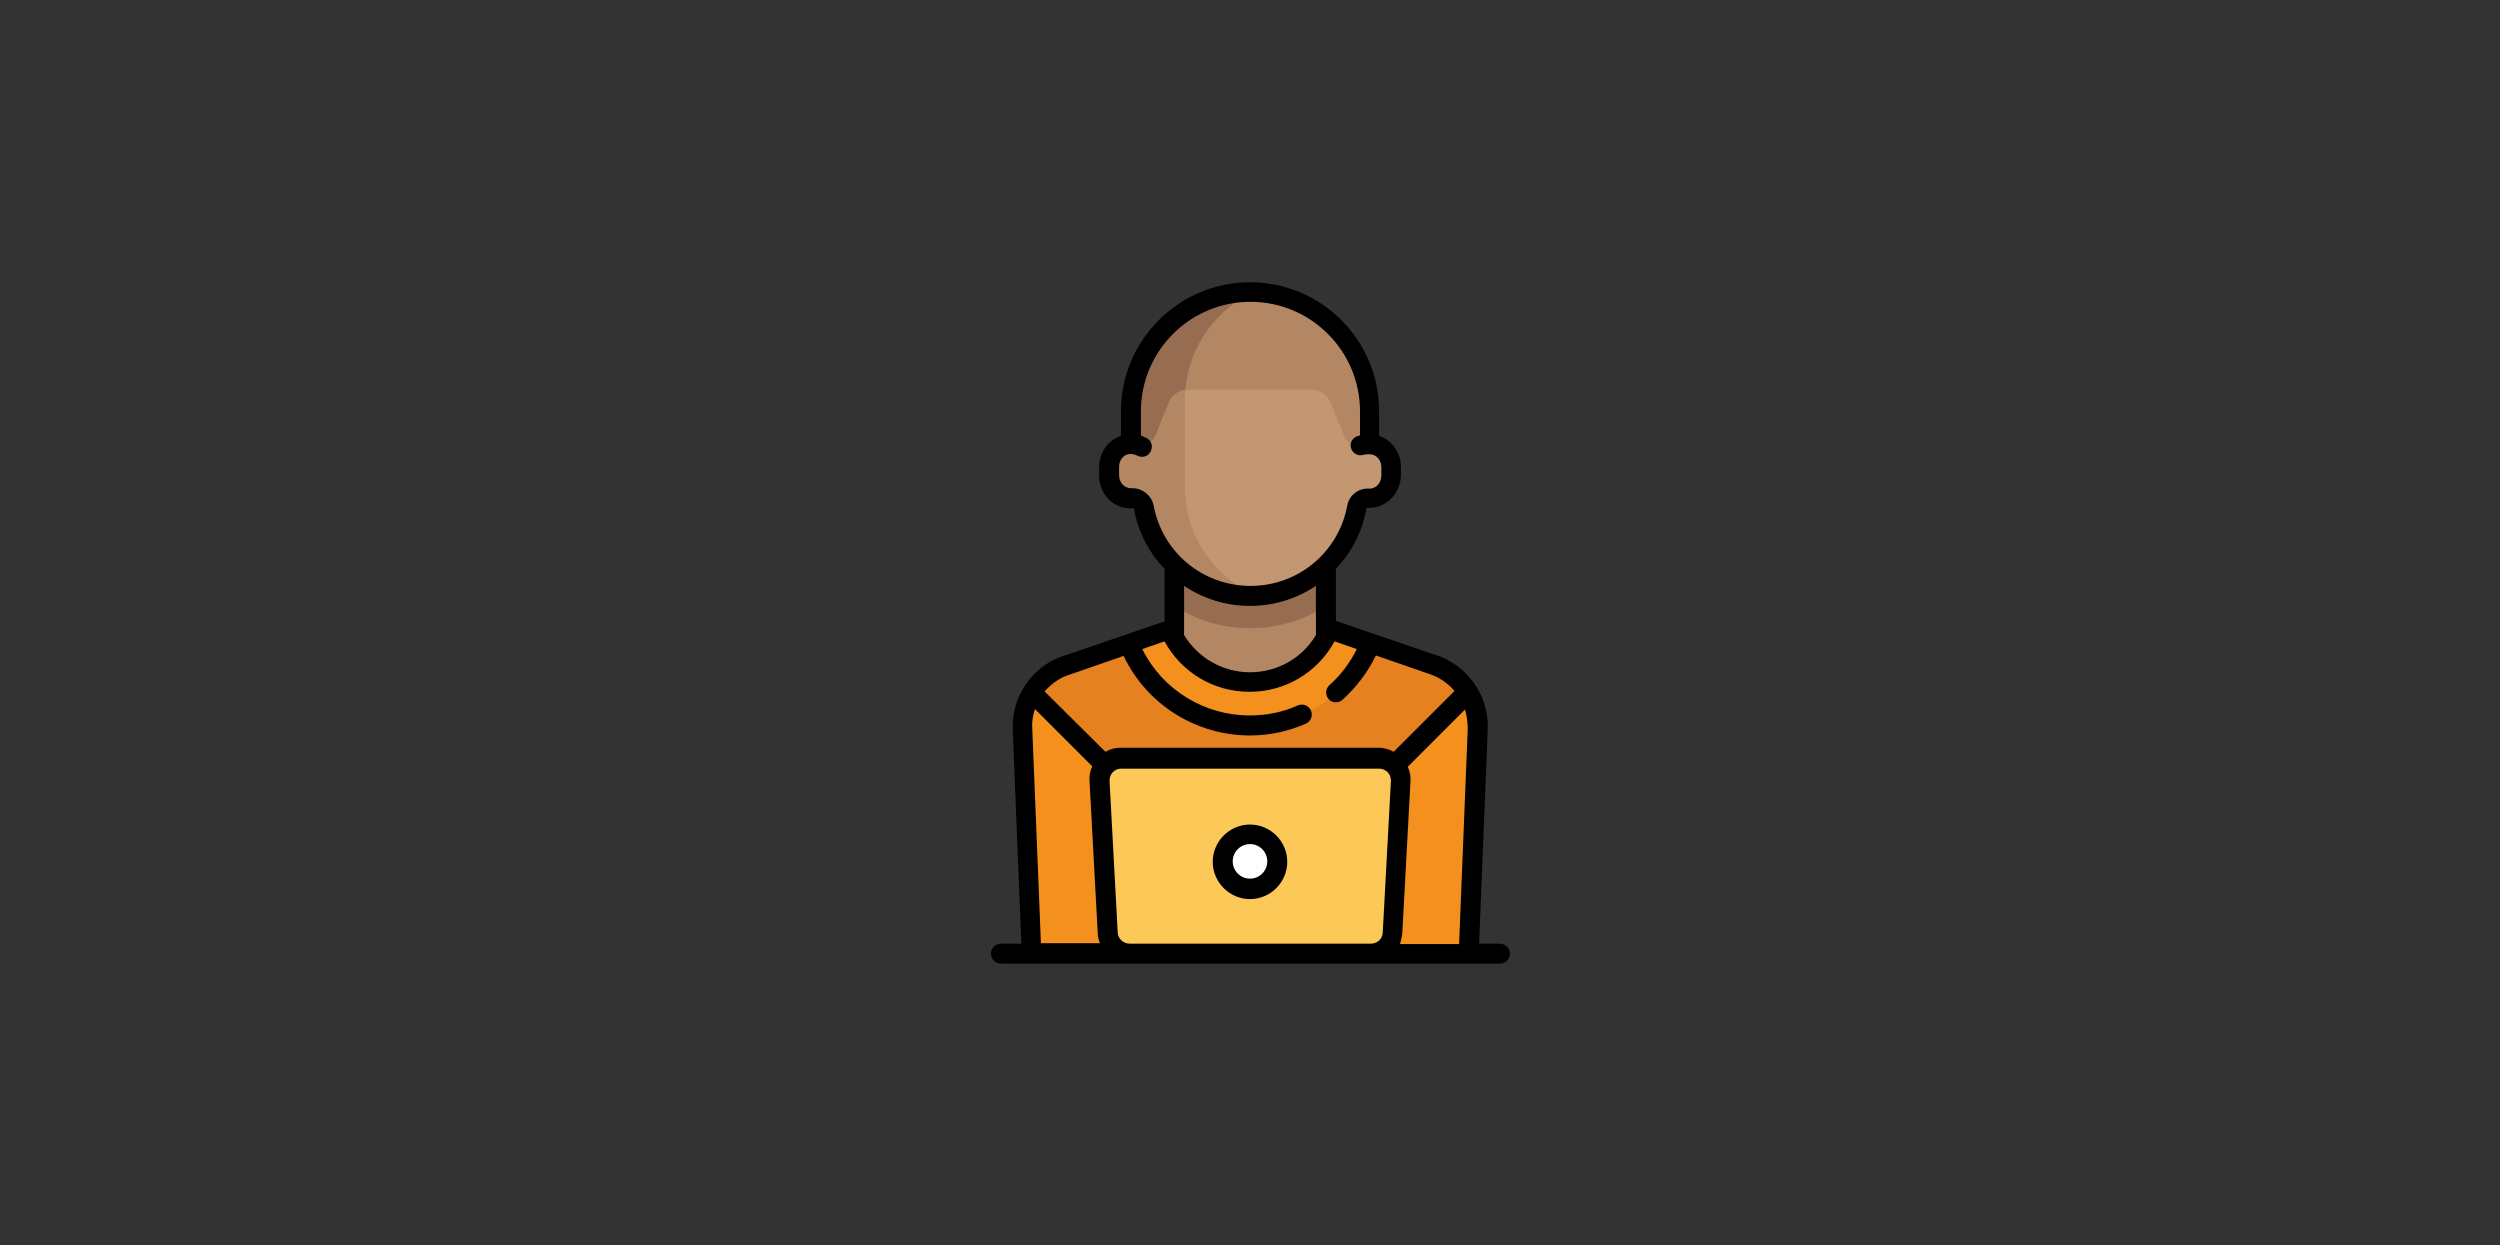 <?xml version="1.0" encoding="UTF-8"?> <!-- Generator: Adobe Illustrator 23.0.2, SVG Export Plug-In . SVG Version: 6.00 Build 0) --> <svg xmlns="http://www.w3.org/2000/svg" xmlns:xlink="http://www.w3.org/1999/xlink" id="Layer_1" x="0px" y="0px" viewBox="0 0 550 274" style="enable-background:new 0 0 550 274;" xml:space="preserve"><rect x="0" y="0" width="550" height="274" fill="#333333" stroke="none"/> <style type="text/css"> .st0{fill:#B48764;} .st1{fill:#966D50;} .st2{fill:#E5811F;} .st3{fill:#F4901E;} .st4{fill:#C39772;} .st5{fill:#FCC857;} .st6{fill:#FFFFFF;} </style> <g> <rect x="258.3" y="121.5" class="st0" width="33.4" height="28.6"></rect> <path class="st1" d="M258.3,133.3c4.8,3.1,10.5,4.9,16.7,4.9c6.2,0,11.9-1.8,16.7-4.9v-11.8h-33.4V133.3L258.3,133.3z"></path> <path class="st2" d="M323.2,209.8l1.9-49.4c0.2-6.1-3.4-11.7-9.2-13.9l-21.7-7.4c-0.9-0.3-1.9,0-2.3,0.9 c-3.2,6.1-9.6,10.2-16.9,10.2c-7.3,0-13.7-4.1-16.9-10.2c-0.4-0.8-1.4-1.2-2.3-0.9l-21.7,7.4c-5.7,2.2-9.4,7.8-9.2,13.9l1.9,49.4 L323.2,209.8L323.2,209.8z"></path> <g> <path class="st3" d="M246.3,171.6L227,152.4c-1.5,2.4-2.3,5.2-2.1,8.1l1.9,49.4h19.6L246.3,171.6L246.3,171.6z"></path> <path class="st3" d="M303.6,171.6l19.3-19.2c1.5,2.4,2.3,5.2,2.1,8.1l-1.9,49.4h-19.6V171.6L303.6,171.6z"></path> </g> <path class="st4" d="M301.2,97.6v-7.2c0-14.5-11.7-26.3-26.3-26.3c-14.5,0-26.3,11.7-26.3,26.3v7.1h-0.1l0,0c-0.3,0-0.5,0-0.8,0.1 c-2.3,0.4-3.9,2.7-3.9,5v1.7c0,2.3,1.5,4.4,3.7,4.9c0.5,0.1,1,0.1,1.5,0.1c1.2-0.1,2.2,0.8,2.4,1.9c2,11.1,11.7,19.6,23.5,19.6 s21.4-8.4,23.5-19.6c0.2-1.1,1.2-2,2.3-1.9h0.5c2.6,0,4.8-2.1,4.8-4.8v-2.4C306,99.8,303.9,97.6,301.2,97.6z"></path> <g> <path class="st0" d="M260.7,107.2V88.1c0-10.6,6.3-19.7,15.3-23.8c-0.3,0-0.6-0.1-0.9-0.1c-14.5,0-26.3,11.7-26.3,26.3v7.1h-0.1 l0,0c-0.3,0-0.5,0-0.8,0.1c-2.3,0.4-3.9,2.7-3.9,5v1.7c0,2.3,1.5,4.4,3.7,4.9c0.5,0.1,1,0.1,1.5,0.1c1.2-0.1,2.2,0.8,2.4,1.9 c2,11.1,11.7,19.6,23.5,19.6c0.3,0,0.6,0,1,0C266.9,126.8,260.7,117.8,260.7,107.2z"></path> <path class="st0" d="M275,64.2c-14.5,0-26.3,11.7-26.3,26.3v7.1h3.2c1,0,1.8-0.6,2.2-1.5l3-7.4c0.7-1.8,2.5-3,4.4-3h26.9 c2,0,3.7,1.2,4.4,3l3,7.4c0.3,0.9,1.2,1.5,2.2,1.5h3.2v-7.2C301.2,76,289.5,64.2,275,64.2z"></path> </g> <path class="st1" d="M248.7,90.4v7.1h3.2c1,0,1.8-0.6,2.2-1.5l3-7.4c0.6-1.6,2-2.6,3.7-2.9c0.8-9.6,6.8-17.7,15.1-21.5 c-0.3,0-0.6-0.1-0.9-0.1C260.5,64.2,248.7,76,248.7,90.4z"></path> <path class="st5" d="M301.5,209.8h-53c-2.5,0-4.6-2-4.8-4.5l-1.8-33.4c-0.1-2.7,2-5,4.8-5h56.7c2.8,0,4.9,2.3,4.8,5l-1.8,33.4 C306.1,207.8,304.1,209.8,301.5,209.8z"></path> <circle class="st6" cx="275" cy="189.5" r="6"></circle> <path class="st3" d="M275,159.7c12.1,0,22.4-7.5,26.6-18.1l-7.4-2.5c-0.9-0.3-1.9,0-2.3,0.9c-3.2,6.1-9.6,10.2-16.9,10.2 c-7.3,0-13.7-4.1-16.9-10.2c-0.4-0.8-1.4-1.2-2.3-0.9l-7.4,2.5C252.6,152.2,262.9,159.7,275,159.7z"></path> <path d="M329.9,207.6h-4.5l1.9-47.1c0.3-7.1-4-13.5-10.5-16.1c0,0-0.1,0-0.1,0l-22.8-7.8v-11.5c3.4-3.5,5.8-8.1,6.7-13.2 c0-0.1,0.1-0.1,0.1-0.2c0.6,0.1,1.3,0,1.9-0.1c3.2-0.7,5.6-3.7,5.6-7.1v-1.8c0-3.1-2-5.9-4.8-6.8v-5.4c0-15.7-12.7-28.4-28.4-28.4 s-28.4,12.8-28.4,28.4v5.4c-2.8,0.9-4.8,3.7-4.8,6.9v1.8c0,3.5,2.3,6.5,5.6,7.1c0.6,0.1,1.3,0.2,1.9,0.1c0.1,0,0.2,0.1,0.2,0.2 c0.9,5.1,3.3,9.6,6.7,13.2v11.5l-22.8,7.8c0,0-0.1,0-0.1,0c-6.6,2.6-10.8,9-10.5,16.1l1.9,47h-4.5c-1.2,0-2.2,1-2.2,2.2 s1,2.2,2.2,2.2h109.8c1.2,0,2.2-1,2.2-2.2S331.1,207.6,329.9,207.6z M308.5,205.4l1.8-33.4c0.1-1.1-0.1-2.3-0.6-3.3l12.6-12.6 c0.4,1.3,0.6,2.8,0.6,4.3l-1.9,47.3h-13C308.2,206.9,308.4,206.2,308.5,205.4z M260.5,128.9c4.2,2.8,9.2,4.4,14.5,4.4 c5.3,0,10.3-1.6,14.5-4.4v10.8c-3,5.1-8.5,8.2-14.5,8.2c-6,0-11.5-3.2-14.5-8.2V128.9L260.5,128.9z M248.9,107.4 c-0.2,0-0.5,0-0.7-0.1c-1.2-0.2-2-1.5-2-2.8v-1.8c0-1.4,0.9-2.6,2.1-2.8c0.8-0.1,1.4,0.1,1.8,0.3c1.1,0.6,2.4,0.3,3-0.8 c0.6-1.1,0.3-2.4-0.8-3c-0.4-0.2-0.9-0.4-1.3-0.6v-5.3c0-13.3,10.8-24.1,24.1-24.1c13.3,0,24.1,10.8,24.1,24.1v5.3 c-0.1,0-0.3,0.1-0.4,0.1c-1.2,0.3-1.9,1.5-1.6,2.6c0.3,1.2,1.5,1.9,2.6,1.6c0.8-0.2,1.7-0.2,2-0.1c1.2,0.2,2.1,1.4,2.1,2.8v1.8 c0,1.4-0.9,2.6-2,2.8c-0.2,0.1-0.5,0.1-0.7,0.1c-2.3-0.2-4.4,1.5-4.8,3.7c-1.9,10.3-10.8,17.7-21.3,17.7 c-10.5,0-19.4-7.4-21.3-17.7C253.3,108.9,251.2,107.3,248.9,107.4z M234.8,148.6l12.4-4.3c5.1,10.7,15.9,17.5,27.8,17.5 c4.3,0,8.4-0.9,12.3-2.6c1.1-0.5,1.6-1.8,1.1-2.9c-0.5-1.1-1.8-1.6-2.9-1.1c-3.3,1.5-6.9,2.2-10.6,2.2c-10,0-19.2-5.7-23.6-14.6 l4.9-1.7c3.7,6.8,10.8,11.1,18.7,11.1c7.9,0,15-4.3,18.7-11.1l4.9,1.7c-1.5,3-3.5,5.7-6,7.9c-0.9,0.8-1,2.2-0.2,3.1 c0.4,0.5,1,0.7,1.6,0.7c0.5,0,1.1-0.2,1.5-0.6c3-2.7,5.5-6,7.3-9.7l12.4,4.3c2,0.8,3.6,2,4.9,3.5l-13.4,13.4 c-1-0.6-2.2-0.9-3.3-0.9h-56.8c-1.2,0-2.3,0.3-3.3,0.9l-13.4-13.3C231.2,150.6,232.8,149.3,234.8,148.6z M227.1,160.3 c-0.1-1.5,0.1-2.9,0.6-4.3l12.6,12.6c-0.5,1-0.7,2.2-0.6,3.3l1.8,33.4c0,0.8,0.2,1.5,0.5,2.2h-13L227.1,160.3z M248.5,207.6 c-1.4,0-2.5-1.1-2.6-2.4l-1.8-33.4c0-0.7,0.2-1.4,0.7-1.9c0.5-0.5,1.1-0.8,1.9-0.8h56.7c0.7,0,1.4,0.3,1.9,0.8 c0.5,0.5,0.7,1.2,0.7,1.9l-1.8,33.4c-0.1,1.4-1.2,2.4-2.6,2.4H248.5z"></path> <path d="M275,181.4c-4.5,0-8.2,3.7-8.2,8.2c0,4.5,3.7,8.2,8.2,8.2c4.5,0,8.2-3.7,8.2-8.2S279.5,181.4,275,181.4z M275,193.3 c-2.1,0-3.8-1.7-3.8-3.8c0-2.1,1.7-3.8,3.8-3.8c2.1,0,3.8,1.7,3.8,3.8C278.8,191.6,277.1,193.3,275,193.3z"></path> </g> </svg> 
